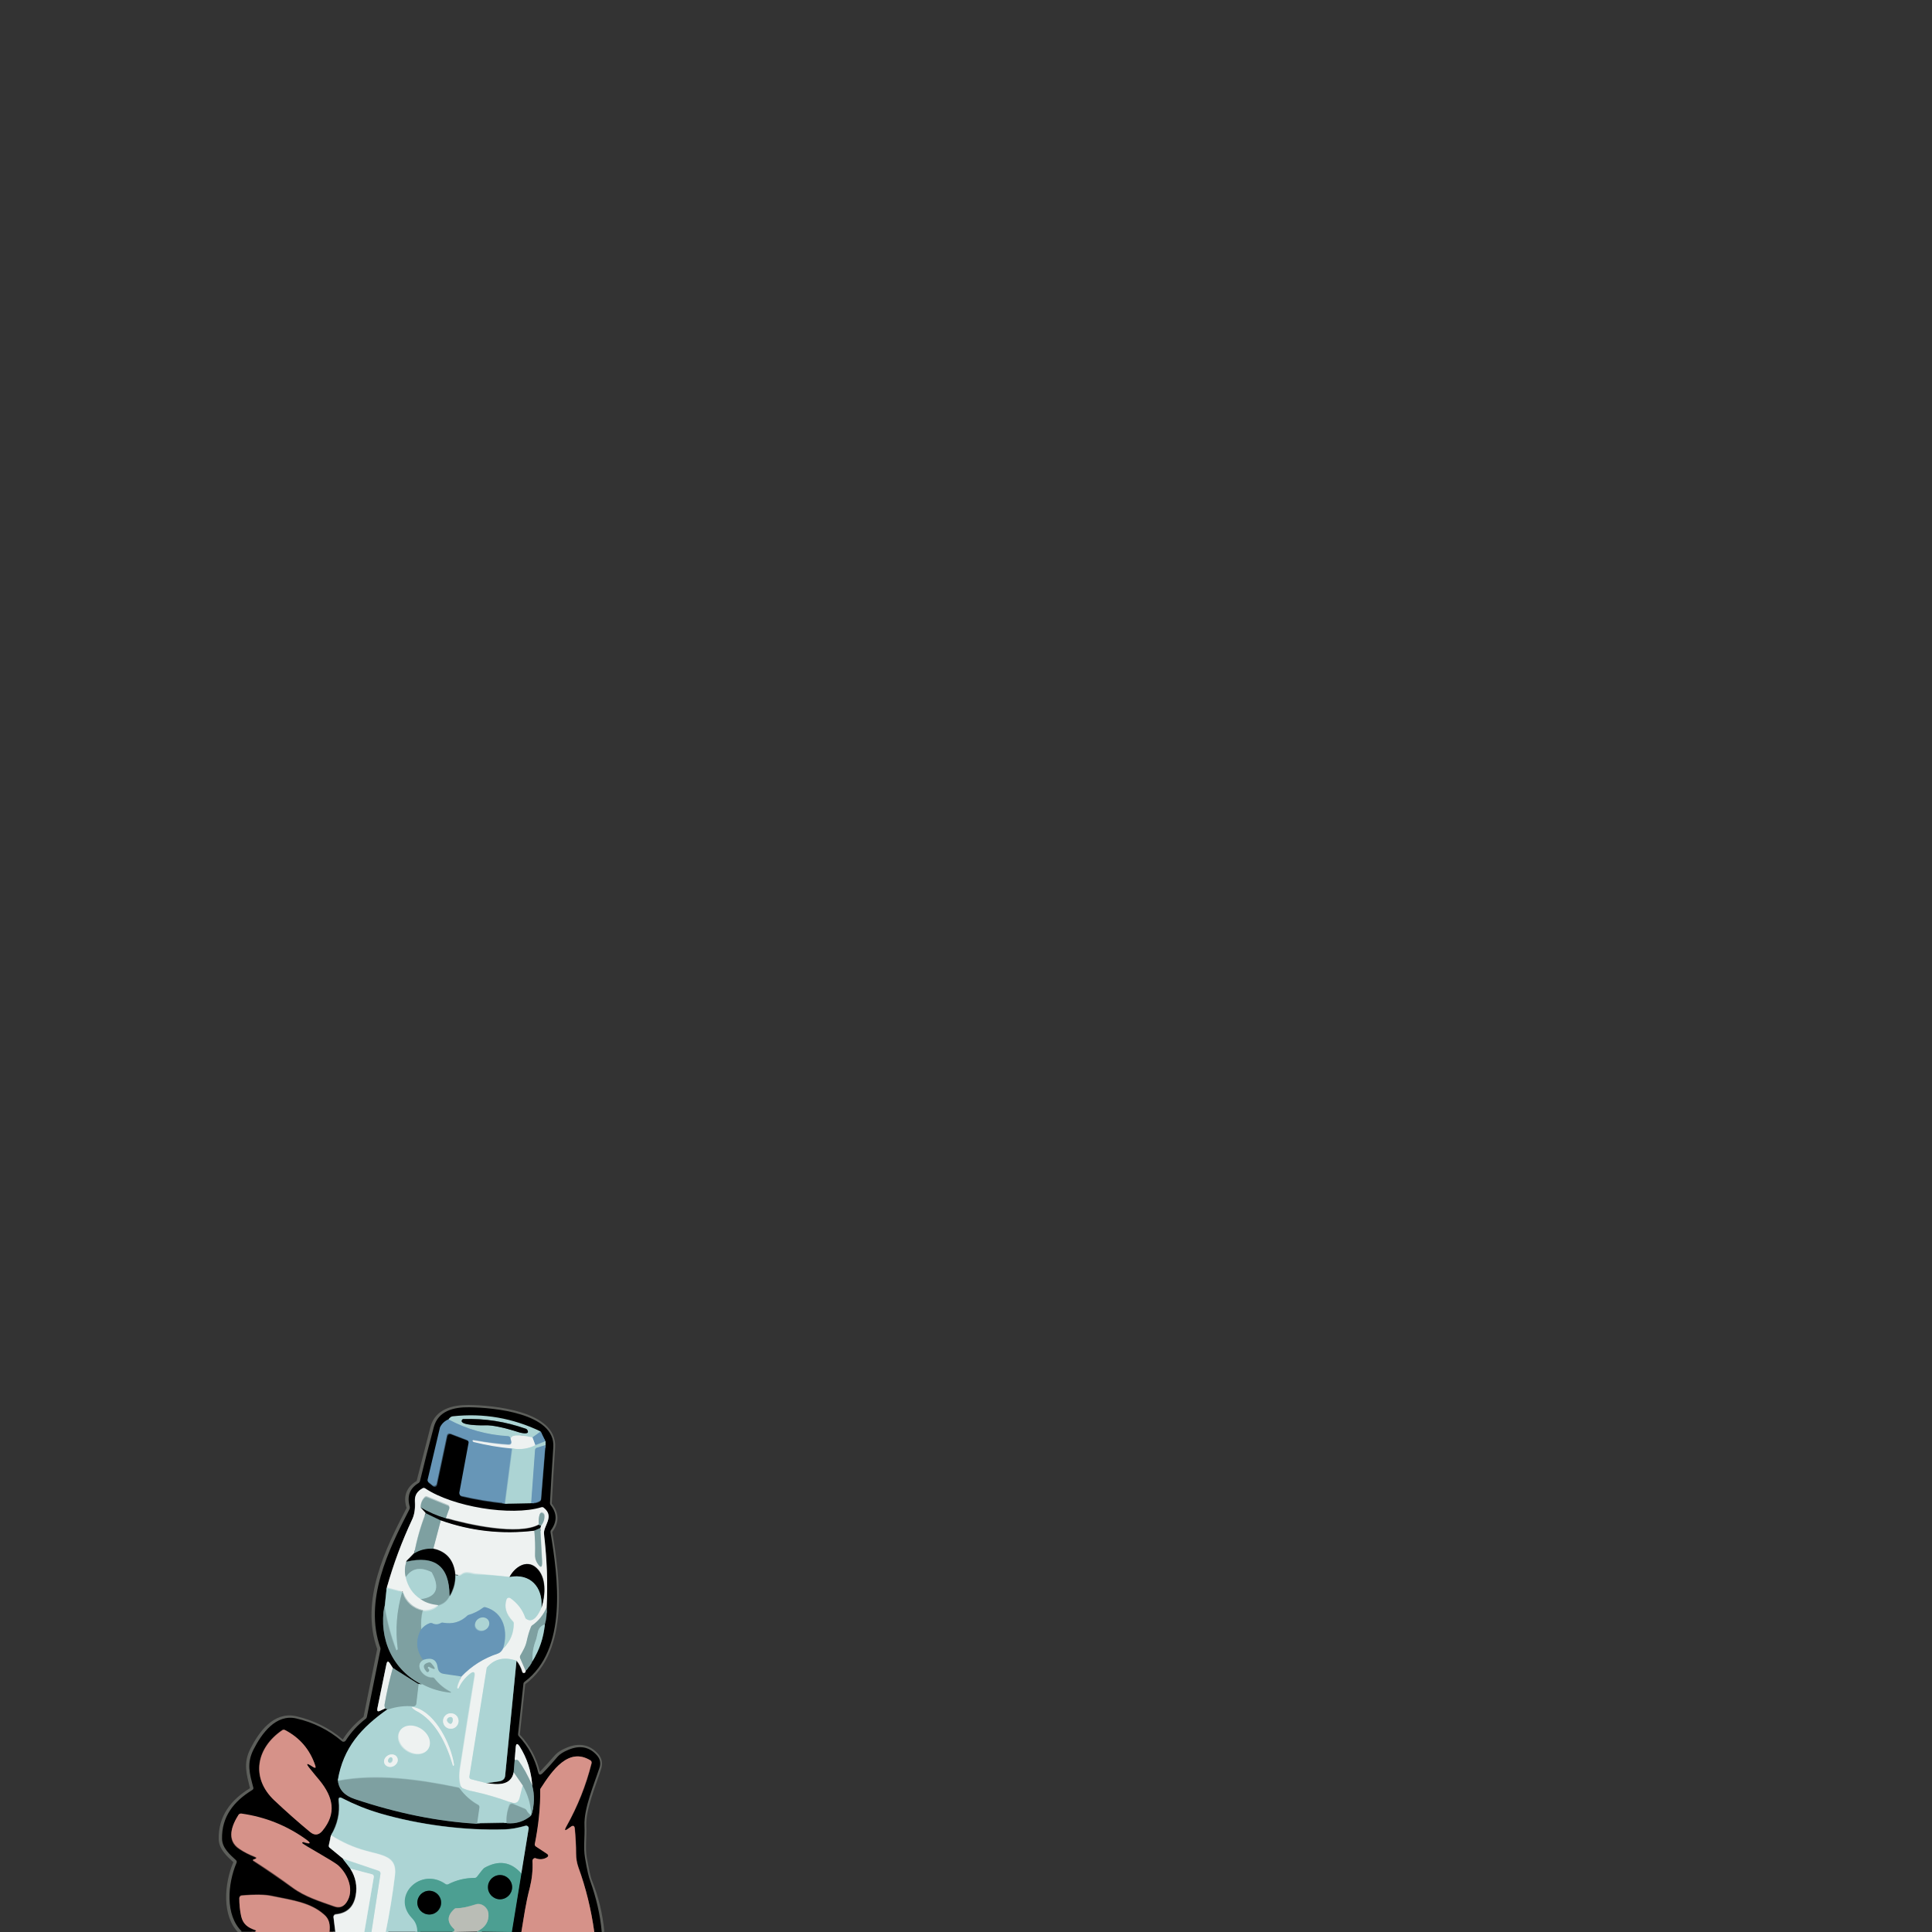 <?xml version="1.0" encoding="UTF-8" standalone="no"?>
<!DOCTYPE svg PUBLIC "-//W3C//DTD SVG 1.1//EN" "http://www.w3.org/Graphics/SVG/1.1/DTD/svg11.dtd">
<svg width="100%" height="100%" viewBox="0 0 750 750" version="1.1" xmlns="http://www.w3.org/2000/svg" xmlns:xlink="http://www.w3.org/1999/xlink" xml:space="preserve" xmlns:serif="http://www.serif.com/" style="fill-rule:evenodd;clip-rule:evenodd;">
    <rect x="0" y="0" width="750" height="750" fill="#333333" stroke="none"/>
    <g>
        <path d="M233.6,750C233,743.2 231.4,736.6 228.8,730.2C228.3,729 227.7,726.1 226.8,721.3C226.1,717.2 226.8,713.1 226.6,708.8C226.3,702.2 230.4,692.8 232.4,686.4C233,684.6 232.7,683 231.5,681.6C228.4,678 224.5,677.6 220.3,679.4C218.3,680.2 217,681.1 216.2,682C214.3,684.2 212.3,686.4 210.3,688.5C209.5,689.4 208.9,689.2 208.6,688C207.3,682.7 204.8,678.1 201.1,674.1C200.9,673.9 200.8,673.6 200.8,673.3L202.9,653.7C202.9,653.4 203.1,653.2 203.3,653C220.2,640.4 216.3,612.4 213.4,594.9C213.4,594.6 213.4,594.4 213.6,594.1C216.1,590.8 216,587.6 213.4,584.3C213.2,584.1 213.2,583.9 213.2,583.6C213.6,576.4 214,569.2 214.5,561.9C215.4,548.6 190.9,546.5 181.9,546.4C175.8,546.4 169.8,547.9 168.1,554.1C166.3,561.1 164.5,568.1 162.7,575.2C162.6,575.5 162.5,575.7 162.2,575.8C158.7,577.9 157.5,581 158.8,585.1C158.9,585.4 158.8,585.6 158.7,585.9C150.5,601.7 140.8,621.4 147.4,639.9C147.5,640.1 147.5,640.3 147.4,640.4L142.1,666.7C142,666.9 141.9,667.1 141.7,667.3C138.6,669.7 136,672.5 133.9,675.8C133.6,676.3 133,676.4 132.5,676.1C132.5,676.1 132.4,676.1 132.4,676C127.2,671.6 121.3,668.7 114.7,667.2C106.7,665.4 101.3,673 98.1,679.3C95.4,684.6 96.7,688.5 98,693.9C98.1,694.3 97.9,694.8 97.6,695C90.4,699.4 85.7,705.4 85.9,714C86,717.4 88.9,720 91.3,722.2C91.6,722.5 91.7,722.9 91.5,723.3C88.1,731.3 87,743.6 93.6,749.9" style="fill:none;fill-rule:nonzero;stroke:rgb(93,95,91);stroke-width:2px;"/>
        <path d="M230.7,750C229.5,741.4 227.5,733.1 224.6,724.9C224,723.2 223.7,721.4 223.7,719.6C223.7,716.4 223.5,713.1 223.2,709.9C223.1,708.7 222.5,708.5 221.6,709.2L220.9,709.7C219.3,710.9 219,710.6 220,708.9C224.3,701.2 227.6,693.1 229.7,684.5C229.8,684.1 229.6,683.6 229.3,683.4C220.7,678.1 214.4,687.4 210,694.2C209.9,694.4 209.8,694.6 209.8,694.7C209.8,701.8 209.1,708.8 207.7,715.8C207.6,716.2 207.8,716.6 208.1,716.8L212.2,719.5C213.2,720.1 213.1,720.7 212.1,721.2C210.8,721.8 209.5,721.9 208.1,721.4C207.6,721.2 207,721.4 206.8,722C206.7,722.1 206.7,722.3 206.7,722.4C206.9,726 206.5,729.5 205.7,732.7C204.1,739.1 203.4,744.1 202.4,750" style="fill:none;fill-rule:nonzero;stroke:rgb(107,73,69);stroke-width:2px;"/>
        <path d="M198.7,750L202.4,727.3" style="fill:none;fill-rule:nonzero;stroke:rgb(38,80,73);stroke-width:2px;"/>
        <path d="M202.4,727.3L205.3,709.9C205.4,709.4 205,708.8 204.5,708.7L204,708.7C201.1,709.6 198.5,710 196,710.1C180.3,710.6 162.7,708.3 147.6,703.9C142.5,702.4 137.6,700.5 132.9,698C131.8,697.4 131.3,697.8 131.5,699C132,703.7 131,708.1 128.6,712.3" style="fill:none;fill-rule:nonzero;stroke:rgb(86,106,106);stroke-width:2px;"/>
        <path d="M128.5,712.5L127.6,716.4C127.5,716.8 127.6,717.2 127.9,717.4L133,721.6" style="fill:none;fill-rule:nonzero;stroke:rgb(119,121,121);stroke-width:2px;"/>
        <path d="M133.1,721.5L136,725.3" style="fill:none;fill-rule:nonzero;stroke:rgb(86,106,106);stroke-width:2px;"/>
        <path d="M136,725.4C138.1,728.8 138.8,732.3 138.1,736C137.3,740.4 134.7,742.8 130.4,743.2C129.9,743.2 129.5,743.7 129.5,744.3L130.2,750" style="fill:none;fill-rule:nonzero;stroke:rgb(119,121,121);stroke-width:2px;"/>
        <path d="M127.9,750C128.1,747.4 127.9,745.1 125.8,743.3C120.6,738.7 114,737.8 105.6,736.1C102.9,735.5 99,735.5 93.8,735.9C93.3,735.9 92.9,736.4 92.9,736.9C92.9,739.2 93.1,741.5 93.6,743.8C94.3,747 96.2,748.4 99.1,749.3C99.4,749.4 99.5,749.6 99.2,749.8L98.9,750" style="fill:none;fill-rule:nonzero;stroke:rgb(107,73,69);stroke-width:2px;"/>
        <path d="M174.1,551C172.7,551.6 171.4,552.8 171,554.5C169.4,561.2 167.7,568 166.2,574.8C166.1,575.2 166.3,575.6 166.6,575.8L168.1,577C168.5,577.3 169.2,577.3 169.5,576.8C169.6,576.7 169.7,576.5 169.7,576.4L173.7,557.6C173.8,557.1 174.3,556.7 174.9,556.8L175,556.8L181.5,559.3C182,559.5 182.2,559.9 182.1,560.4L178.5,579.8C178.4,580.3 178.7,580.8 179.3,581C184.9,582.3 190.5,583.2 196.1,583.8" style="fill:none;fill-rule:nonzero;stroke:rgb(52,75,92);stroke-width:2px;"/>
        <path d="M196,583.7L206.2,583.5" style="fill:none;fill-rule:nonzero;stroke:rgb(86,106,106);stroke-width:2px;"/>
        <path d="M206.2,583.5C207.4,583.6 208.5,583.4 209.5,582.8C209.8,582.6 209.9,582.3 210,582L211.7,561.1" style="fill:none;fill-rule:nonzero;stroke:rgb(52,75,92);stroke-width:2px;"/>
        <path d="M211.7,561L211.7,559.5" style="fill:none;fill-rule:nonzero;stroke:rgb(86,106,106);stroke-width:2px;"/>
        <path d="M211.8,559.5L210,555.8" style="fill:none;fill-rule:nonzero;stroke:rgb(52,75,92);stroke-width:2px;"/>
        <path d="M209.9,555.7C199.1,550.5 187.7,548.5 175.7,549.7C175.2,549.7 174.7,550.2 174,551" style="fill:none;fill-rule:nonzero;stroke:rgb(86,106,106);stroke-width:2px;"/>
        <path d="M209.9,555.7L206.7,558" style="fill:none;fill-rule:nonzero;stroke:rgb(138,181,198);stroke-width:2px;"/>
        <path d="M206.7,558C204.7,557.6 198.2,556.3 198.2,558.5" style="fill:none;fill-rule:nonzero;stroke:rgb(205,227,227);stroke-width:2px;"/>
        <path d="M198.2,558.5L198,558.1C197.8,557.8 197.5,557.6 197.2,557.6C189,557.1 181.3,554.9 174.1,551.1" style="fill:none;fill-rule:nonzero;stroke:rgb(138,181,198);stroke-width:2px;"/>
        <path d="M207.8,561C205,562.4 202,562.8 198.7,562.3" style="fill:none;fill-rule:nonzero;stroke:rgb(205,227,227);stroke-width:2px;"/>
        <path d="M198.2,558.5C198.8,560.1 198.5,560.8 197.3,560.8C193.8,560.6 189.4,560.1 184,559.1C183.6,559 183.4,559.1 183.5,559.4C183.6,559.6 183.7,559.7 183.9,559.7C188.8,561 193.7,561.8 198.7,562.2" style="fill:none;fill-rule:nonzero;stroke:rgb(171,196,212);stroke-width:2px;"/>
        <path d="M198.8,562.3L196,583.7M211.8,559.5L207.9,561.1" style="fill:none;fill-rule:nonzero;stroke:rgb(138,181,198);stroke-width:2px;"/>
        <path d="M207.8,561L206.7,558" style="fill:none;fill-rule:nonzero;stroke:rgb(171,196,212);stroke-width:2px;"/>
        <path d="M211.7,561L208.4,562.1C208,562.2 207.7,562.6 207.7,563L206.2,583.5" style="fill:none;fill-rule:nonzero;stroke:rgb(138,181,198);stroke-width:2px;"/>
        <path d="M150.1,616.5L149.3,623.5" style="fill:none;fill-rule:nonzero;stroke:rgb(86,106,106);stroke-width:2px;"/>
        <path d="M149.3,623.5C147,636.1 152.5,648.4 164,654" style="fill:none;fill-rule:nonzero;stroke:rgb(63,80,81);stroke-width:2px;"/>
        <path d="M164,654C163.4,654 162.9,654 162.5,653.8" style="fill:none;fill-rule:nonzero;stroke:rgb(86,106,106);stroke-width:2px;"/>
        <path d="M162.5,653.8L152.5,647.5" style="fill:none;fill-rule:nonzero;stroke:rgb(63,80,81);stroke-width:2px;"/>
        <path d="M152.5,647.5L151.4,645.8C150.7,644.7 150.2,644.8 150,646.1L146.5,663.2C146.3,664.2 146.7,664.5 147.6,664.1L149.5,663.2" style="fill:none;fill-rule:nonzero;stroke:rgb(119,121,121);stroke-width:2px;"/>
        <path d="M149.5,663.2L150.7,663.5" style="fill:none;fill-rule:nonzero;stroke:rgb(63,80,81);stroke-width:2px;"/>
        <path d="M150.8,663.5C140.5,670.7 133.4,678.5 131.3,691.3" style="fill:none;fill-rule:nonzero;stroke:rgb(86,106,106);stroke-width:2px;"/>
        <path d="M131.3,691.3C131.7,694.6 133.9,697 137.8,698.3C154.2,703.8 170,707.1 185.3,707.9" style="fill:none;fill-rule:nonzero;stroke:rgb(63,80,81);stroke-width:2px;"/>
        <path d="M185.2,708L196.7,707.8" style="fill:none;fill-rule:nonzero;stroke:rgb(86,106,106);stroke-width:2px;"/>
        <path d="M196.8,707.7C200.4,708 203.6,707 206.3,704.7" style="fill:none;fill-rule:nonzero;stroke:rgb(63,80,81);stroke-width:2px;"/>
        <path d="M206.2,704.8L206.3,704.6" style="fill:none;fill-rule:nonzero;stroke:rgb(86,106,106);stroke-width:2px;"/>
        <path d="M206.3,704.5C207.5,700.6 207.6,696.8 206.6,693.1" style="fill:none;fill-rule:nonzero;stroke:rgb(63,80,81);stroke-width:2px;"/>
        <path d="M206.6,693.1C206.3,687.6 204.6,682.5 201.7,678C200.9,676.7 200.4,676.8 200.2,678.4L199.8,683.3" style="fill:none;fill-rule:nonzero;stroke:rgb(119,121,121);stroke-width:2px;"/>
        <path d="M199.8,683.2L199.4,687.9" style="fill:none;fill-rule:nonzero;stroke:rgb(63,80,81);stroke-width:2px;"/>
        <path d="M199.4,687.9C198.2,693.3 193,692.7 188.8,692.2" style="fill:none;fill-rule:nonzero;stroke:rgb(119,121,121);stroke-width:2px;"/>
        <path d="M188.8,692.2L193.6,691.5C195.2,691.3 196,690.5 196.1,689.3L200.5,644.7" style="fill:none;fill-rule:nonzero;stroke:rgb(86,106,106);stroke-width:2px;"/>
        <path d="M200.5,644.7C201.4,645.8 202.2,647.2 202.7,649C202.8,649.3 203.2,649.5 203.5,649.4C203.8,649.3 204,649 204,648.5" style="fill:none;fill-rule:nonzero;stroke:rgb(119,121,121);stroke-width:2px;"/>
        <path d="M204,648.5C205.2,647.4 206.1,646.2 206.7,644.8" style="fill:none;fill-rule:nonzero;stroke:rgb(63,80,81);stroke-width:2px;"/>
        <path d="M206.7,644.8C209.4,640.5 211,635.8 211.5,630.6" style="fill:none;fill-rule:nonzero;stroke:rgb(86,106,106);stroke-width:2px;"/>
        <path d="M211.5,630.6C212.1,628.6 212.4,626.4 212.2,624" style="fill:none;fill-rule:nonzero;stroke:rgb(63,80,81);stroke-width:2px;"/>
        <path d="M212.2,624C212.7,614.6 212.3,605.1 211.1,595.8C210.7,592.5 215.3,589 211,585.6C210.7,585.4 210.4,585.3 210.1,585.4C198.2,589 175.6,585.2 165,578.1C164.7,577.9 164.3,577.9 164,578C161.9,579 160.9,580.6 161,582.8C161.2,585.8 160.8,588.2 160,589.9C156,598.5 152.7,607.3 150.1,616.5" style="fill:none;fill-rule:nonzero;stroke:rgb(119,121,121);stroke-width:2px;"/>
        <path d="M212.2,624C210.9,626.9 209,629.3 206.5,631.1C206.3,631.2 206.2,631.4 206.2,631.6C205.5,633.3 205,635.1 204.6,636.9C204.1,639.3 203.1,640.8 202,642.8C201.8,643.1 201.8,643.4 202,643.7L204.1,648.5" style="fill:none;fill-rule:nonzero;stroke:rgb(182,201,201);stroke-width:2px;"/>
        <path d="M200.5,644.7C195.8,643.1 192,643.9 189.1,647.2C189,647.3 188.9,647.5 188.9,647.7L182.2,689.6C182.1,690.1 182.4,690.6 182.9,690.7L188.8,692.2" style="fill:none;fill-rule:nonzero;stroke:rgb(205,227,227);stroke-width:2px;"/>
        <path d="M199.4,687.9L203,693.1" style="fill:none;fill-rule:nonzero;stroke:rgb(182,201,201);stroke-width:2px;"/>
        <path d="M203,693.2L201.8,698C201.3,699.8 200.2,700.4 198.3,699.8C193.5,698 188.7,696.6 183.6,695.5C182.2,695.2 180.8,694.7 179.4,694.2C179.2,694.1 179,693.9 178.9,693.6C178.2,691.7 178.1,689.2 178.6,686.1C180.4,674.5 182.3,662.7 184.2,650.8C184.5,649.2 183.9,648.8 182.6,649.8C180.7,651.3 179.2,653.1 178.2,655.3C178.1,655.5 178,655.6 177.8,655.6C176.8,655.7 178.9,651.4 179.1,650.9" style="fill:none;fill-rule:nonzero;stroke:rgb(205,227,227);stroke-width:2px;"/>
        <path d="M179,650.8C183,646.6 187.8,643.6 193.3,641.8C194.1,641.5 194.7,640.9 195.3,639.7" style="fill:none;fill-rule:nonzero;stroke:rgb(171,196,212);stroke-width:2px;"/>
        <path d="M195.3,639.8C198,637.2 199.3,634 199.3,630.2C199.3,629.9 199.2,629.7 199,629.5C196.3,626.7 195.5,623.8 196.5,620.9C196.7,620.4 197.2,620.1 197.8,620.3C197.9,620.3 198,620.4 198,620.4C200.8,622.3 202.7,624.8 203.8,628C203.9,628.2 204,628.4 204.2,628.5C207,630.4 209.1,626.5 210.1,624" style="fill:none;fill-rule:nonzero;stroke:rgb(205,227,227);stroke-width:2px;"/>
        <path d="M210.2,624C211.7,619.2 212.2,612.2 208.1,608.6C204.3,605.2 199.7,608.6 197.8,612.2" style="fill:none;fill-rule:nonzero;stroke:rgb(119,121,121);stroke-width:2px;"/>
        <path d="M197.8,612.2C193.3,611.7 188.9,611.3 184.5,610.9C182.8,610.7 180.8,609.6 178.9,611.2C178.7,611.3 178.5,611.4 178.3,611.4C177.8,611.5 177.2,611.4 176.7,611.2" style="fill:none;fill-rule:nonzero;stroke:rgb(205,227,227);stroke-width:2px;"/>
        <path d="M176.8,611.2C176.2,605.6 173.3,602.3 168.2,601.2" style="fill:none;fill-rule:nonzero;stroke:rgb(119,121,121);stroke-width:2px;"/>
        <path d="M168.1,601.2L171,590.2" style="fill:none;fill-rule:nonzero;stroke:rgb(182,201,201);stroke-width:2px;"/>
        <path d="M171,590.2C182.8,594.4 195,595.7 207.4,594.2" style="fill:none;fill-rule:nonzero;stroke:rgb(119,121,121);stroke-width:2px;"/>
        <path d="M207.5,594.2C207.8,597.2 207.9,600.2 207.8,603.2C207.8,604.5 208,605.7 208.6,606.7C210,609 210.6,608.8 210.5,606.1L209.8,593.2" style="fill:none;fill-rule:nonzero;stroke:rgb(182,201,201);stroke-width:2px;"/>
        <path d="M209.7,593.2L210,592.2" style="fill:none;fill-rule:nonzero;stroke:rgb(119,121,121);stroke-width:2px;"/>
        <path d="M210,592.3C211,591.2 211.4,589.8 211.3,588.3C211.3,588 211.2,587.8 211,587.6C208.9,585.7 209.1,591.2 209.2,591.9" style="fill:none;fill-rule:nonzero;stroke:rgb(182,201,201);stroke-width:2px;"/>
        <path d="M209.2,592C201.2,596.4 181.6,592 173,589.5" style="fill:none;fill-rule:nonzero;stroke:rgb(119,121,121);stroke-width:2px;"/>
        <path d="M173,589.5L174.3,585.6C174.5,585.1 174.2,584.5 173.7,584.4L165.8,581.2C165.4,581 165,581.1 164.7,581.4C163.7,582.5 163.2,583.7 163.2,585.2" style="fill:none;fill-rule:nonzero;stroke:rgb(182,201,201);stroke-width:2px;"/>
        <path d="M163.3,585.2L165.3,587.4" style="fill:none;fill-rule:nonzero;stroke:rgb(119,121,121);stroke-width:2px;"/>
        <path d="M165.3,587.5C163.3,592.6 161.8,597.8 160.8,603.2" style="fill:none;fill-rule:nonzero;stroke:rgb(182,201,201);stroke-width:2px;"/>
        <path d="M160.8,603.2L157.8,606.3" style="fill:none;fill-rule:nonzero;stroke:rgb(119,121,121);stroke-width:2px;"/>
        <path d="M157.7,606.3C157.1,608.4 157,610.4 157.5,612.3" style="fill:none;fill-rule:nonzero;stroke:rgb(182,201,201);stroke-width:2px;"/>
        <path d="M157.5,612.3C158.3,615.9 160.2,618.7 163.3,620.8" style="fill:none;fill-rule:nonzero;stroke:rgb(205,227,227);stroke-width:2px;"/>
        <path d="M163.3,620.8C165.1,622.1 167.4,622.9 170.2,623.2" style="fill:none;fill-rule:nonzero;stroke:rgb(182,201,201);stroke-width:2px;"/>
        <path d="M170.1,623.1C168.5,624.7 166.4,625.4 164,625.3" style="fill:none;fill-rule:nonzero;stroke:rgb(205,227,227);stroke-width:2px;"/>
        <path d="M164,625.3C160.2,624.4 157.6,622 156.1,618.1" style="fill:none;fill-rule:nonzero;stroke:rgb(182,201,201);stroke-width:2px;"/>
        <path d="M156.1,618.1L150,616.5" style="fill:none;fill-rule:nonzero;stroke:rgb(205,227,227);stroke-width:2px;"/>
        <path d="M156.1,618.1C154,625.3 153.4,632.6 154.4,640C154.4,640.1 154.4,640.2 154.3,640.3L154.1,640.5C154,640.6 153.9,640.6 153.8,640.5L153.8,640.4C151.7,634.9 150.2,629.2 149.3,623.4" style="fill:none;fill-rule:nonzero;stroke:rgb(149,186,187);stroke-width:2px;"/>
        <path d="M179,650.8L172.2,650C170.8,649.8 170,649 169.8,647.5C169.5,644.5 167.7,643.5 164.4,644.5" style="fill:none;fill-rule:nonzero;stroke:rgb(138,181,198);stroke-width:2px;"/>
        <path d="M168.1,601.2C165.3,601.1 162.8,601.7 160.7,603.2" style="fill:none;fill-rule:nonzero;stroke:rgb(63,80,81);stroke-width:2px;"/>
        <path d="M163.5,632.5C161.3,636.7 161.6,640.7 164.5,644.5" style="fill:none;fill-rule:nonzero;stroke:rgb(115,155,172);stroke-width:2px;"/>
        <path d="M164.5,644.5C160.6,646.4 164.2,651.5 167.9,651.3C168.2,651.3 168.5,651.4 168.7,651.7C170.5,653.9 172.6,655.7 175,656.9C175.1,657 175.1,657.1 175.1,657.2C175.1,657.3 175,657.3 174.9,657.3C170.9,656.9 167.3,655.7 163.9,654" style="fill:none;fill-rule:nonzero;stroke:rgb(149,186,187);stroke-width:2px;"/>
        <path d="M173,589.5C169.6,588.5 166.3,587.1 163.3,585.3M209.2,592L210,592.3M209.7,593.2L207.5,594.2M171,590.2L165.2,587.4" style="fill:none;fill-rule:nonzero;stroke:rgb(63,80,81);stroke-width:2px;"/>
        <path d="M195.3,639.8C197.2,633.5 195.7,626 188.5,624C188.2,623.9 187.9,624 187.6,624.2C185.9,625.5 184,626.4 182,627C181.8,627 181.7,627.1 181.6,627.2C178.9,629.8 175.8,630.7 172,630C171.8,630 171.5,630 171.3,630.1C170.1,630.8 168.9,630.9 167.8,630.2C167.5,630.1 167.2,630 166.9,630.2C165.6,630.7 164.4,631.6 163.5,632.7" style="fill:none;fill-rule:nonzero;stroke:rgb(138,181,198);stroke-width:2px;"/>
        <path d="M163.5,632.5C163.3,630.1 163.4,627.6 164,625.3M203,693.2C205,696.7 206.1,700.5 206.3,704.5M206.2,704.8C205.4,704.3 204.8,703.6 204.4,702.8C204.3,702.6 204.1,702.4 203.9,702.3L199.1,700.3C198.6,700.1 198,700.3 197.8,700.8C196.9,703 196.6,705.3 196.7,707.7M185.2,708L186.1,701.8C186.2,701.4 186,701 185.6,700.8C182.8,699.2 180.4,697.1 178.5,694.5C178.4,694.3 178.1,694.2 177.9,694.1C162.5,690.9 146,688.6 131.2,691.5M150.8,663.5C154,662.4 157.2,662 160.6,662.3C161.1,662.3 161.6,662 161.7,661.4L162.6,653.7" style="fill:none;fill-rule:nonzero;stroke:rgb(149,186,187);stroke-width:2px;"/>
        <path d="M176.8,611.2C176.9,614.2 176.1,617 174.6,619.4" style="fill:none;fill-rule:nonzero;stroke:rgb(86,106,106);stroke-width:2px;"/>
        <path d="M174.5,619.5C174.4,608.1 168.8,603.7 157.7,606.3" style="fill:none;fill-rule:nonzero;stroke:rgb(63,80,81);stroke-width:2px;"/>
        <path d="M174.5,619.5C173.5,621.4 172.1,622.6 170.1,623.1M163.3,620.8C169.4,620 170.9,616.6 167.8,610.7C167.7,610.5 167.5,610.4 167.4,610.3C163.1,608.2 159.9,608.9 157.6,612.4M211.5,630.6C210,631.1 209.1,632.1 208.8,633.6C208.4,635.3 208.2,636.4 208,636.8C207,639.4 206.6,642 206.7,644.8" style="fill:none;fill-rule:nonzero;stroke:rgb(149,186,187);stroke-width:2px;"/>
        <path d="M210.2,624C210.8,616.1 205.8,610.7 197.8,612.2" style="fill:none;fill-rule:nonzero;stroke:rgb(86,106,106);stroke-width:2px;"/>
        <path d="M206.6,693.1C204.8,689 203,685.8 201.3,683.5C201,683.1 200.5,683 199.8,683.2M152.5,647.5C151.2,652.1 150.1,656.8 149.3,661.6C149.2,662.3 149.4,662.5 149.5,663.2" style="fill:none;fill-rule:nonzero;stroke:rgb(182,201,201);stroke-width:2px;"/>
        <path d="M121.2,685.7L121.5,685.9C122.3,686.4 122.6,686.2 122.3,685.3C120.3,679.1 116.3,674.5 110.5,671.5C110.2,671.3 109.8,671.4 109.5,671.6C99.5,678.4 97.1,690 106.4,698.8C111,703.2 115.7,707.3 120.3,711.1C122.1,712.6 123.7,712.4 125.1,710.6C130.7,703.8 129.2,697.6 124,691.1C122.8,689.6 121.5,688.1 120.3,686.6C118.6,684.5 118.9,684.2 121.2,685.7M117.7,715.2L118.3,715.4C120.6,716 120.8,715.6 118.8,714.3C111.3,708.9 102.8,705.5 93.5,704.2C93.1,704.1 92.7,704.3 92.5,704.7C90,708.7 87.6,714.5 92.9,717.9C94.8,719.1 96.7,720.1 98.7,720.9C99.7,721.3 99.6,721.6 98.7,721.9C98.1,722.1 98,722.2 98.2,722.4C103.4,725.8 108.5,729.3 113.5,732.9C118.4,736.5 124.1,738.2 129.7,740.2C131.6,740.9 133.2,740.4 134.4,738.7C137.6,734.2 135.3,728.1 131.4,724.5C129.4,722.6 117.1,716.1 117.2,715.6C117.3,715.2 117.5,715.1 117.7,715.2" style="fill:none;fill-rule:nonzero;stroke:rgb(107,73,69);stroke-width:2px;"/>
        <path d="M179.3,551.3C178.3,553.5 187.5,553.4 188.4,553.3C191,553.2 195.5,554.1 201.6,556C202.5,556.3 205.9,557 204.6,555C204.5,554.8 204.3,554.7 204.1,554.6C196.2,551.8 188.1,550.6 179.8,550.8C179.6,550.9 179.4,551.1 179.3,551.3" style="fill:none;fill-rule:nonzero;stroke:rgb(86,106,106);stroke-width:2px;"/>
        <path d="M189.6,629.5C189,628.3 187.4,627.8 186,628.5C184.6,629.2 183.9,630.7 184.5,631.9C185.1,633.1 186.7,633.6 188.1,632.9C189.5,632.2 190.1,630.7 189.6,629.5" style="fill:none;fill-rule:nonzero;stroke:rgb(138,181,198);stroke-width:2px;"/>
        <path d="M166.1,647.2C166.3,647 166.4,647 166.4,647C169.1,648.5 169.4,648.1 167.3,645.7C167.1,645.4 166.7,645.3 166.3,645.4C164.2,645.9 164,647.1 165.5,648.9C165.7,649.1 166,649.1 166.2,649L166.3,648.9C166.6,648.4 166.5,647.9 165.9,647.5C166,647.4 166.1,647.3 166.1,647.2" style="fill:none;fill-rule:nonzero;stroke:rgb(149,186,187);stroke-width:2px;"/>
        <path d="M161.6,663C158.1,661.8 161.2,663.8 161.3,663.9C169.2,667.8 173.4,677.2 175.8,685.2C175.9,685.5 176,685.6 176.2,685.2C176.3,685.1 176.3,685 176.2,684.7C175,677.2 169.3,665.6 161.6,663M178,668.1C178,666.5 176.7,665.1 175,665.1C173.3,665.1 172,666.4 172,668.1C172,669.7 173.3,671.1 175,671.1C176.7,671.1 178,669.7 178,668.1M166.1,679.1C167.6,676.8 166.4,673.3 163.3,671.4C160.3,669.4 156.6,669.7 155.1,672.1C153.6,674.4 154.8,677.9 157.9,679.8C160.9,681.7 164.6,681.4 166.1,679.1M154.2,682.3C153.6,681.1 152.1,680.7 150.7,681.4C149.4,682.1 148.7,683.5 149.3,684.7C149.9,685.9 151.4,686.3 152.8,685.6C154.2,684.9 154.8,683.4 154.2,682.3" style="fill:none;fill-rule:nonzero;stroke:rgb(205,227,227);stroke-width:2px;"/>
        <path d="M174,668.7C174.8,669.5 175.4,669.3 175.7,668.2C176.4,665.1 172.2,666.9 174,668.7M151.1,684.4C151.5,684.6 152,684.4 152.3,683.9C152.6,683.4 152.5,682.8 152.1,682.6C151.7,682.4 151.2,682.6 150.9,683.1C150.6,683.6 150.7,684.2 151.1,684.4" style="fill:none;fill-rule:nonzero;stroke:rgb(205,227,227);stroke-width:2px;"/>
        <path d="M202.4,727.3C198.4,722.7 193.6,722 188.2,725.1C187.7,725.4 186.8,726.5 185.3,728.6C185.1,728.9 184.8,729 184.5,729C180.8,729 177.3,729.8 174.1,731.5C173.8,731.7 173.4,731.6 173.1,731.4C163.5,724.6 151.8,736 160.1,744.6C161.5,746.1 162.2,747.8 162.2,749.9" style="fill:none;fill-rule:nonzero;stroke:rgb(124,186,179);stroke-width:2px;"/>
        <path d="M149.7,750C151.2,742.7 152.4,735.3 153.3,727.9C154.2,720.6 148.5,720.3 142,718.5C137.2,717.2 132.7,715.1 128.5,712.5" style="fill:none;fill-rule:nonzero;stroke:rgb(205,227,227);stroke-width:2px;"/>
        <path d="M144.2,750L147.7,727.3C147.8,726.8 147.5,726.4 147,726.2L133.1,721.5" style="fill:none;fill-rule:nonzero;stroke:rgb(205,227,227);stroke-width:2px;"/>
        <path d="M141.4,750L145,728.7C145.1,728.2 144.8,727.7 144.3,727.6L135.9,725.4" style="fill:none;fill-rule:nonzero;stroke:rgb(205,227,227);stroke-width:2px;"/>
        <path d="M185.2,749.8C188.4,748.2 189.9,745.9 189.6,742.7C189.4,740.4 186.9,738.5 184.7,739.2C181.5,740.3 178.9,740.8 177.2,740.7C176.9,740.7 176.7,740.8 176.5,740.9C173.5,743.5 173.4,746.1 176.2,748.7C176.5,748.9 176.5,749.3 176.2,749.6C176.1,749.7 176,749.7 175.9,749.8L175.6,749.9" style="fill:none;fill-rule:nonzero;stroke:rgb(131,174,164);stroke-width:2px;"/>
        <path d="M198.8,732.6C198.8,730 196.7,727.9 194.2,727.9C191.6,727.9 189.6,730 189.6,732.6C189.6,735.2 191.7,737.3 194.2,737.3C196.7,737.2 198.8,735.2 198.8,732.6M171.3,738.6C171.3,736 169.2,734 166.7,734C164.1,734 162.1,736.1 162.1,738.6C162.1,741.2 164.2,743.2 166.7,743.2C169.2,743.3 171.3,741.2 171.3,738.6" style="fill:none;fill-rule:nonzero;stroke:rgb(38,80,73);stroke-width:2px;"/>
    </g>
    <path d="M233.6,750L230.7,750C229.5,741.4 227.5,733.1 224.6,724.9C224,723.2 223.7,721.4 223.7,719.6C223.7,716.4 223.5,713.1 223.2,709.9C223.1,708.7 222.5,708.5 221.6,709.2L220.9,709.7C219.3,710.9 219,710.6 220,708.9C224.3,701.2 227.6,693.1 229.7,684.5C229.8,684.1 229.6,683.6 229.3,683.4C220.7,678.1 214.4,687.4 210,694.2C209.9,694.4 209.8,694.6 209.8,694.7C209.8,701.8 209.1,708.8 207.7,715.8C207.6,716.2 207.8,716.6 208.1,716.8L212.2,719.5C213.2,720.1 213.1,720.7 212.1,721.2C210.8,721.8 209.5,721.9 208.1,721.4C207.6,721.2 207,721.4 206.8,722C206.7,722.1 206.7,722.3 206.7,722.4C206.9,726 206.5,729.5 205.7,732.7C204.1,739.1 203.4,744.1 202.4,750L198.6,750L202.3,727.3L205.2,709.9C205.3,709.4 204.9,708.8 204.4,708.7L203.9,708.7C201,709.6 198.4,710 195.9,710.1C180.2,710.6 162.6,708.3 147.5,703.9C142.4,702.4 137.5,700.5 132.8,698C131.7,697.4 131.2,697.8 131.4,699C131.9,703.7 130.9,708.1 128.5,712.3L127.6,716.2C127.5,716.6 127.6,717 127.9,717.2L133,721.4L135.9,725.2C138,728.6 138.7,732.1 138,735.8C137.2,740.2 134.6,742.6 130.3,743C129.8,743 129.4,743.5 129.4,744.1L130.1,749.8L127.9,749.8C128.1,747.2 127.9,744.9 125.8,743.1C120.6,738.5 114,737.6 105.6,735.9C102.9,735.3 99,735.3 93.8,735.7C93.3,735.7 92.9,736.2 92.9,736.7C92.9,739 93.1,741.3 93.6,743.6C94.3,746.8 96.2,748.2 99.1,749.1C99.4,749.2 99.5,749.4 99.2,749.6L98.9,749.8L93.9,749.8C87.3,743.5 88.4,731.2 91.8,723.2C92,722.8 91.9,722.4 91.6,722.1C89.2,719.9 86.3,717.4 86.2,713.9C86,705.3 90.7,699.3 97.9,694.9C98.3,694.7 98.5,694.2 98.3,693.8C96.9,688.5 95.7,684.6 98.4,679.2C101.6,672.9 107.1,665.3 115,667.1C121.6,668.6 127.5,671.5 132.7,675.9C133.1,676.3 133.8,676.2 134.1,675.8L134.2,675.7C136.3,672.4 138.9,669.6 142,667.2C142.2,667.1 142.3,666.8 142.4,666.6L147.7,640.3L147.7,639.8C141.1,621.4 150.8,601.6 159,585.8C159.1,585.6 159.1,585.3 159.1,585C157.9,580.9 159,577.8 162.5,575.7C162.7,575.6 162.9,575.3 163,575.1C164.7,568 166.5,561 168.4,554C170.1,547.7 176.1,546.2 182.2,546.3C191.1,546.4 215.7,548.5 214.8,561.8C214.3,569 213.9,576.2 213.5,583.5C213.5,583.7 213.6,584 213.7,584.2C216.3,587.4 216.3,590.7 213.9,594C213.7,594.2 213.7,594.5 213.7,594.8C216.6,612.3 220.5,640.3 203.6,652.9C203.4,653.1 203.2,653.3 203.2,653.6L201.1,673.2C201.1,673.5 201.2,673.8 201.4,674C205.1,678 207.6,682.6 208.9,687.9C209.2,689.1 209.7,689.2 210.6,688.4C212.7,686.3 214.6,684.1 216.5,681.9C217.3,681 218.6,680.1 220.6,679.3C224.8,677.5 228.7,677.9 231.8,681.5C233,682.9 233.3,684.5 232.7,686.3C230.6,692.7 226.6,702.1 226.9,708.7C227.1,713 226.4,717.1 227.1,721.2C227.9,726 228.6,728.9 229.1,730.1C231.4,736.6 233,743.2 233.6,750ZM174.1,551C172.7,551.6 171.4,552.8 171,554.5C169.4,561.2 167.7,568 166.2,574.8C166.1,575.2 166.3,575.6 166.6,575.8L168.1,577C168.5,577.3 169.2,577.3 169.5,576.8C169.6,576.7 169.7,576.5 169.7,576.4L173.7,557.6C173.8,557.1 174.3,556.7 174.9,556.8L175,556.8L181.5,559.3C182,559.5 182.2,559.9 182.1,560.4L178.5,579.8C178.4,580.3 178.7,580.8 179.3,581C184.9,582.3 190.5,583.2 196.1,583.8L206.3,583.6C207.5,583.7 208.6,583.5 209.6,582.9C209.9,582.7 210,582.4 210.1,582.1L211.8,561.2L211.8,559.7L210,556C199.2,550.8 187.8,548.8 175.8,550C175.3,549.7 174.7,550.2 174.1,551ZM150.1,616.5L149.3,623.5C147,636.1 152.5,648.4 164,654C163.4,654 162.9,654 162.5,653.8L152.5,647.5L151.4,645.8C150.7,644.7 150.2,644.8 150,646.1L146.5,663.2C146.3,664.2 146.7,664.5 147.6,664.1L149.5,663.2L150.7,663.5C140.4,670.7 133.3,678.5 131.2,691.3C131.6,694.6 133.8,697 137.7,698.3C154.1,703.8 169.9,707.1 185.2,707.9L196.7,707.7C200.3,708 203.5,707 206.2,704.7L206.3,704.5C207.5,700.6 207.6,696.8 206.6,693.1C206.3,687.6 204.6,682.5 201.7,678C200.9,676.7 200.4,676.8 200.2,678.4L199.8,683.3L199.4,688C198.2,693.4 193,692.8 188.8,692.3L193.6,691.6C195.2,691.4 196,690.6 196.1,689.4L200.5,644.8C201.4,645.9 202.2,647.3 202.7,649.1C202.8,649.4 203.2,649.6 203.5,649.5C203.8,649.4 204,649.1 204,648.6C205.2,647.5 206.1,646.3 206.7,644.9C209.4,640.6 211,635.9 211.5,630.7C212.1,628.7 212.4,626.5 212.2,624.1C212.7,614.7 212.3,605.2 211.1,595.9C210.7,592.6 215.3,589.1 211,585.7C210.7,585.5 210.4,585.4 210.1,585.5C198.2,589.1 175.6,585.3 165,578.2C164.7,578 164.3,578 164,578.1C161.9,579.1 160.9,580.7 161,582.9C161.2,585.9 160.8,588.3 160,590C155.9,598.5 152.6,607.3 150.1,616.5ZM121.2,685.7L121.5,685.9C122.3,686.4 122.6,686.2 122.3,685.3C120.3,679.1 116.3,674.5 110.5,671.5C110.2,671.3 109.8,671.4 109.5,671.6C99.5,678.4 97.1,690 106.4,698.8C111,703.2 115.7,707.3 120.3,711.1C122.1,712.6 123.7,712.4 125.1,710.6C130.7,703.8 129.2,697.6 124,691.1C122.8,689.6 121.5,688.1 120.3,686.6C118.6,684.5 118.9,684.2 121.2,685.7ZM117.7,715.2L118.3,715.4C120.6,716 120.8,715.6 118.8,714.3C111.3,708.9 102.8,705.5 93.5,704.2C93.1,704.1 92.7,704.3 92.5,704.7C90,708.7 87.6,714.5 92.9,717.9C94.8,719.1 96.7,720.1 98.7,720.9C99.7,721.3 99.6,721.6 98.7,721.9C98.1,722.1 98,722.2 98.2,722.4C103.4,725.8 108.5,729.3 113.5,732.9C118.4,736.5 124.1,738.2 129.7,740.2C131.6,740.9 133.2,740.4 134.4,738.7C137.6,734.2 135.3,728.1 131.4,724.5C129.4,722.6 117.1,716.1 117.2,715.6C117.3,715.2 117.5,715.1 117.7,715.2Z" style="fill-rule:nonzero;"/>
    <path d="M209.9,555.7L206.7,558C204.7,557.6 198.2,556.3 198.2,558.5L198,558.1C197.8,557.8 197.5,557.6 197.2,557.6C189,557.1 181.3,554.9 174.1,551.1C174.8,550.2 175.3,549.8 175.8,549.8C187.7,548.5 199.1,550.5 209.9,555.7ZM179.3,551.3C178.3,553.5 187.5,553.4 188.4,553.3C191,553.2 195.5,554.1 201.6,556C202.5,556.3 205.9,557 204.6,555C204.5,554.8 204.3,554.7 204.1,554.6C196.2,551.8 188.1,550.6 179.8,550.8C179.6,550.9 179.4,551.1 179.3,551.3Z" style="fill:rgb(172,212,212);fill-rule:nonzero;"/>
    <path d="M174.1,551C181.3,554.9 189,557 197.2,557.5C197.5,557.5 197.9,557.7 198,558L198.2,558.4C198.8,560 198.5,560.7 197.3,560.7C193.8,560.5 189.4,560 184,559C183.6,558.9 183.4,559 183.5,559.3C183.6,559.5 183.7,559.6 183.9,559.6C188.8,560.9 193.7,561.7 198.7,562.1L195.9,583.5C190.2,582.9 184.6,582 179.1,580.7C178.6,580.6 178.3,580.1 178.3,579.5L181.9,560.1C182,559.6 181.7,559.2 181.3,559L174.8,556.5C174.3,556.3 173.7,556.6 173.5,557.1L173.5,557.2L169.5,576C169.4,576.5 168.9,576.9 168.3,576.8C168.2,576.8 168,576.7 167.9,576.6L166.4,575.4C166.1,575.2 165.9,574.8 166,574.4C167.6,567.6 169.2,560.9 170.8,554.1C171.4,552.8 172.6,551.6 174.1,551Z" style="fill:rgb(103,150,183);fill-rule:nonzero;"/>
    <path d="M188.4,553.3C187.5,553.3 178.3,553.5 179.3,551.3C179.4,551.1 179.6,550.9 179.9,550.9C188.2,550.6 196.3,551.9 204.2,554.7C204.4,554.8 204.6,554.9 204.7,555.1C205.9,557.1 202.6,556.3 201.7,556.1C195.5,554.1 191.1,553.2 188.4,553.3Z" style="fill-rule:nonzero;"/>
    <path d="M209.9,555.7L211.7,559.4L207.8,561L206.7,558L209.9,555.7Z" style="fill:rgb(103,150,183);fill-rule:nonzero;"/>
    <path d="M206.7,558L207.8,561C205,562.4 202,562.8 198.7,562.3C193.7,561.9 188.8,561 183.9,559.8C183.7,559.7 183.6,559.6 183.5,559.5C183.4,559.2 183.5,559.1 184,559.2C189.4,560.1 193.8,560.7 197.3,560.9C198.6,561 198.9,560.2 198.2,558.6C198.2,556.3 204.8,557.6 206.7,558Z" style="fill:rgb(238,242,241);fill-rule:nonzero;"/>
    <path d="M211.8,559.5L211.8,561L208.5,562.1C208.1,562.2 207.8,562.6 207.8,563L206.3,583.5L196.1,583.7L198.9,562.3C202.2,562.9 205.2,562.4 208,561L211.8,559.5Z" style="fill:rgb(172,212,212);fill-rule:nonzero;"/>
    <path d="M211.7,561L210,581.9C210,582.2 209.8,582.5 209.5,582.7C208.5,583.3 207.4,583.5 206.2,583.4L207.7,562.9C207.7,562.5 208,562.1 208.4,562L211.7,561Z" style="fill:rgb(103,150,183);fill-rule:nonzero;"/>
    <path d="M212.2,624C210.9,626.9 209,629.3 206.5,631.1C206.3,631.2 206.2,631.4 206.2,631.6C205.5,633.3 205,635.1 204.6,636.9C204.1,639.3 203.1,640.8 202,642.8C201.8,643.1 201.8,643.4 202,643.7L204.1,648.5C204.1,649 203.9,649.3 203.6,649.4C203.3,649.5 202.9,649.4 202.8,649C202.3,647.2 201.5,645.8 200.6,644.7C195.9,643.1 192.1,643.9 189.2,647.2C189.1,647.3 189,647.5 189,647.7L182.3,689.6C182.2,690.1 182.5,690.6 183,690.7L188.9,692.2C193.1,692.8 198.3,693.4 199.5,687.9L203.1,693.1L201.9,697.9C201.4,699.7 200.3,700.3 198.4,699.7C193.6,697.9 188.8,696.5 183.7,695.4C182.3,695.1 180.9,694.7 179.5,694.1C179.3,694 179.1,693.8 179,693.5C178.3,691.6 178.2,689.1 178.7,686C180.5,674.4 182.4,662.6 184.3,650.7C184.6,649.1 184,648.7 182.7,649.7C180.8,651.2 179.3,653 178.3,655.2C178.2,655.4 178.1,655.5 177.9,655.5C176.9,655.6 179,651.3 179.2,650.8C183.2,646.6 188,643.6 193.5,641.8C194.3,641.5 194.9,640.9 195.5,639.7C198.2,637.1 199.5,633.9 199.5,630.1C199.5,629.8 199.4,629.6 199.2,629.4C196.5,626.6 195.7,623.7 196.7,620.8C196.9,620.3 197.4,620 198,620.2C198.1,620.2 198.2,620.3 198.2,620.3C201,622.2 202.9,624.7 204,627.9C204.1,628.1 204.2,628.3 204.4,628.4C207.2,630.3 209.3,626.4 210.3,623.9C211.8,619.1 212.3,612.1 208.2,608.5C204.4,605.1 199.8,608.5 197.9,612.1C193.4,611.6 189,611.2 184.6,610.8C182.9,610.6 180.9,609.5 179,611.1C178.8,611.2 178.6,611.3 178.4,611.3C177.9,611.4 177.3,611.3 176.8,611.1C176.2,605.5 173.3,602.2 168.2,601.1L171.1,590.1C182.9,594.3 195.1,595.6 207.5,594.1C207.8,597.1 207.9,600.1 207.8,603.1C207.8,604.4 208,605.6 208.6,606.6C210,608.9 210.6,608.7 210.5,606L209.8,593.1L210.1,592.1C211.1,591 211.5,589.6 211.4,588.1C211.4,587.8 211.3,587.6 211.1,587.4C209,585.5 209.2,591 209.3,591.7C201.3,596.1 181.7,591.7 173.1,589.2L174.4,585.3C174.6,584.8 174.3,584.2 173.8,584.1L165.9,580.9C165.5,580.7 165.1,580.8 164.8,581.1C163.8,582.2 163.3,583.4 163.3,584.9L165.3,587.1C163.3,592.2 161.8,597.4 160.8,602.8L157.8,605.9C157.2,608 157.1,610 157.6,611.9C158.4,615.5 160.3,618.3 163.4,620.4C165.2,621.7 167.5,622.5 170.3,622.8C168.7,624.4 166.6,625.1 164.2,625C160.4,624.1 157.8,621.7 156.3,617.8L150.2,616.2C152.8,607.1 156.1,598.2 160.1,589.6C160.9,587.8 161.3,585.5 161.1,582.5C161,580.4 162,578.8 164.1,577.7C164.4,577.5 164.8,577.6 165.1,577.8C175.7,584.9 198.3,588.7 210.2,585.1C210.5,585 210.9,585.1 211.1,585.3C215.5,588.8 210.8,592.2 211.2,595.5C212.3,605.1 212.7,614.6 212.2,624Z" style="fill:rgb(238,242,241);fill-rule:nonzero;"/>
    <path d="M173,589.5C169.6,588.5 166.3,587.1 163.3,585.3C163.3,583.8 163.8,582.5 164.8,581.5C165.1,581.2 165.5,581.1 165.9,581.3L173.8,584.5C174.3,584.7 174.6,585.2 174.4,585.7L173,589.5Z" style="fill:rgb(126,160,161);fill-rule:nonzero;"/>
    <path d="M163.3,585.2C166.4,587 169.6,588.4 173,589.4C181.6,591.9 201.2,596.3 209.2,591.9L210,592.2L209.7,593.2L207.5,594.2C195,595.7 182.9,594.4 171.1,590.2L165.3,587.4L163.3,585.2Z" style="fill-rule:nonzero;"/>
    <path d="M210,592.3L209.2,592C209,591.3 208.9,585.8 211,587.7C211.2,587.9 211.3,588.1 211.3,588.4C211.4,589.8 211,591.1 210,592.3ZM165.3,587.5L171.1,590.3L168.2,601.3C165.4,601.2 162.9,601.8 160.8,603.3C161.8,597.8 163.3,592.6 165.3,587.5Z" style="fill:rgb(126,160,161);fill-rule:nonzero;"/>
    <path d="M209.7,593.2L210.4,606.1C210.5,608.7 209.9,608.9 208.5,606.7C207.9,605.7 207.6,604.6 207.7,603.2C207.8,600.2 207.7,597.2 207.4,594.2L209.7,593.2Z" style="fill:rgb(126,160,161);fill-rule:nonzero;"/>
    <path d="M168.1,601.2C173.3,602.3 176.2,605.7 176.7,611.2C176.8,614.2 176,617 174.5,619.4C174.4,608 168.8,603.6 157.7,606.2L160.7,603.1C162.9,601.7 165.3,601.1 168.1,601.2Z" style="fill-rule:nonzero;"/>
    <path d="M174.5,619.5C173.5,621.4 172.1,622.6 170.1,623.1C167.3,622.8 165,622.1 163.2,620.7C169.3,619.9 170.8,616.5 167.7,610.6C167.6,610.4 167.4,610.3 167.3,610.2C163,608.1 159.8,608.8 157.5,612.3C157,610.4 157.1,608.4 157.7,606.3C168.9,603.7 174.5,608.1 174.5,619.5Z" style="fill:rgb(126,160,161);fill-rule:nonzero;"/>
    <path d="M210.2,624C210.8,616.1 205.8,610.7 197.8,612.2C199.7,608.5 204.3,605.2 208.1,608.6C212.2,612.2 211.7,619.2 210.2,624Z" style="fill-rule:nonzero;"/>
    <path d="M163.3,620.8C160.2,618.8 158.3,615.9 157.5,612.3C159.7,608.9 163,608.2 167.3,610.2C167.5,610.3 167.7,610.4 167.7,610.6C170.9,616.6 169.4,620 163.3,620.8Z" style="fill:rgb(172,212,212);fill-rule:nonzero;"/>
    <path d="M197.8,612.2C205.8,610.6 210.8,616.1 210.2,624C209.2,626.4 207.1,630.4 204.3,628.5C204.1,628.4 204,628.2 203.9,628C202.8,624.8 200.8,622.3 198.1,620.4C197.6,620.1 197,620.2 196.7,620.7C196.6,620.8 196.6,620.9 196.6,620.9C195.6,623.9 196.4,626.7 199.1,629.5C199.3,629.7 199.4,629.9 199.4,630.2C199.4,634 198.1,637.2 195.4,639.8C197.3,633.5 195.8,626 188.6,624C188.3,623.9 188,624 187.7,624.2C186,625.5 184.1,626.4 182.1,627C181.9,627 181.8,627.1 181.7,627.2C179,629.8 175.8,630.7 172.1,630C171.9,630 171.6,630 171.4,630.1C170.2,630.8 169,630.9 167.9,630.2C167.6,630.1 167.3,630 167,630.2C165.7,630.7 164.5,631.6 163.6,632.7C163.4,630.3 163.5,627.8 164.1,625.5C166.6,625.6 168.6,624.9 170.2,623.3C172.2,622.8 173.6,621.6 174.6,619.7C176.2,617.2 176.9,614.5 176.8,611.5C177.3,611.7 177.8,611.7 178.4,611.7C178.6,611.7 178.8,611.6 179,611.5C180.8,609.9 182.8,611.1 184.6,611.2C188.9,611.3 193.3,611.7 197.8,612.2Z" style="fill:rgb(172,212,212);fill-rule:nonzero;"/>
    <path d="M150.1,616.5L156.2,618.1C154.1,625.3 153.5,632.6 154.5,640C154.5,640.1 154.5,640.2 154.4,640.3L154.2,640.5C154.1,640.6 154,640.6 153.9,640.5L153.9,640.4C151.8,634.9 150.3,629.2 149.4,623.4L150.1,616.5Z" style="fill:rgb(172,212,212);fill-rule:nonzero;"/>
    <path d="M156.1,618.1C157.5,622 160.2,624.4 164,625.3C163.4,627.7 163.3,630.1 163.5,632.5C161.3,636.7 161.6,640.7 164.5,644.5C160.6,646.4 164.2,651.5 167.9,651.3C168.2,651.3 168.5,651.4 168.7,651.7C170.5,653.9 172.6,655.7 175,656.9C175.1,657 175.1,657.1 175.1,657.2C175.1,657.3 175,657.3 174.9,657.3C170.9,656.9 167.3,655.7 163.9,654C152.4,648.4 146.9,636.1 149.2,623.5C150.1,629.3 151.6,635 153.7,640.5C153.7,640.6 153.9,640.7 154,640.6L154.1,640.6L154.3,640.4C154.4,640.3 154.4,640.2 154.4,640.1C153.4,632.6 154,625.3 156.1,618.1ZM212.2,624C212.3,626.4 212.1,628.6 211.5,630.6C210,631.1 209.1,632.1 208.8,633.6C208.4,635.3 208.2,636.4 208,636.8C207,639.4 206.6,642 206.7,644.8C206.1,646.2 205.2,647.4 204,648.5L201.9,643.7C201.8,643.4 201.8,643.1 201.9,642.8C203,640.8 204,639.3 204.5,636.9C204.9,635.1 205.4,633.3 206.1,631.6C206.2,631.4 206.3,631.3 206.4,631.1C209.1,629.3 211,626.9 212.2,624Z" style="fill:rgb(126,160,161);fill-rule:nonzero;"/>
    <path d="M195.3,639.8C194.8,640.9 194.1,641.6 193.3,641.9C187.8,643.7 183,646.7 179,650.9L172.2,650.1C170.8,649.9 170,649.1 169.8,647.6C169.5,644.6 167.7,643.6 164.4,644.6C161.5,640.8 161.2,636.8 163.4,632.6C164.3,631.5 165.4,630.6 166.8,630.1C167.1,630 167.4,630 167.7,630.1C168.9,630.7 170,630.7 171.2,630C171.4,629.9 171.7,629.8 171.9,629.9C175.6,630.6 178.8,629.7 181.5,627.1C181.6,627 181.8,626.9 181.9,626.9C183.9,626.3 185.8,625.4 187.5,624.1C187.8,623.9 188.1,623.8 188.4,623.9C195.7,626 197.2,633.4 195.3,639.8ZM189.6,629.5C189,628.3 187.4,627.8 186,628.5C184.6,629.2 183.9,630.7 184.5,631.9C185.1,633.1 186.7,633.6 188.1,632.9C189.5,632.2 190.1,630.7 189.6,629.5Z" style="fill:rgb(103,150,183);fill-rule:nonzero;"/>
    <g transform="matrix(0.906,-0.423,0.423,0.906,-249.012,138.118)">
        <ellipse cx="187" cy="630.7" rx="2.8" ry="2.5" style="fill:rgb(172,212,212);"/>
    </g>
    <path d="M211.5,630.6C211,635.8 209.4,640.5 206.7,644.8C206.6,642 207,639.4 208,636.8C208.2,636.4 208.4,635.3 208.8,633.6C209.1,632.1 210,631.1 211.5,630.6ZM200.5,644.7L196.1,689.3C196,690.6 195.1,691.3 193.6,691.5L188.8,692.2L182.9,690.7C182.4,690.6 182.1,690.1 182.2,689.6L188.9,647.7C188.9,647.5 189,647.3 189.1,647.2C192,643.9 195.8,643.1 200.5,644.7Z" style="fill:rgb(172,212,212);fill-rule:nonzero;"/>
    <path d="M179,650.8C178.8,651.3 176.7,655.6 177.7,655.5C177.9,655.5 178.1,655.4 178.1,655.2C179.1,653 180.6,651.2 182.5,649.7C183.8,648.7 184.4,649 184.1,650.7C182.1,662.6 180.3,674.3 178.5,686C178,689.1 178.1,691.6 178.8,693.5C178.9,693.8 179.1,694 179.3,694.1C180.7,694.7 182.1,695.2 183.5,695.4C188.6,696.5 193.3,697.9 198.2,699.7C200.1,700.4 201.2,699.8 201.7,697.9L202.9,693.1C204.9,696.6 206,700.4 206.2,704.4L206.1,704.6C205.3,704.1 204.7,703.4 204.3,702.6C204.2,702.4 204,702.2 203.8,702.1L199,700.1C198.5,699.9 197.9,700.1 197.7,700.6C196.8,702.8 196.5,705.1 196.6,707.5L185.1,707.7L186,701.5C186.1,701.1 185.9,700.7 185.5,700.5C182.7,698.9 180.3,696.8 178.4,694.2C178.3,694 178,693.9 177.8,693.8C162.4,690.6 145.9,688.3 131.1,691.2C133.2,678.4 140.3,670.6 150.6,663.4C153.8,662.3 157,661.9 160.4,662.2C160.9,662.2 161.4,661.9 161.5,661.3L162.4,653.6C162.8,653.8 163.3,653.8 163.9,653.8C167.2,655.6 170.9,656.7 174.9,657.1C175,657.1 175,657.1 175.1,657C175.1,656.9 175.1,656.8 175,656.7C172.5,655.4 170.4,653.7 168.7,651.5C168.5,651.2 168.2,651.1 167.9,651.1C164.2,651.3 160.6,646.2 164.5,644.3C167.7,643.3 169.5,644.3 169.9,647.3C170.1,648.8 170.9,649.6 172.3,649.8L179,650.8ZM166.1,647.2C166.3,647 166.4,647 166.4,647C169.1,648.5 169.4,648.1 167.3,645.7C167.1,645.4 166.7,645.3 166.3,645.4C164.2,645.9 164,647.1 165.5,648.9C165.7,649.1 166,649.1 166.2,649L166.3,648.9C166.6,648.4 166.5,647.9 165.9,647.5C166,647.4 166.1,647.3 166.1,647.2ZM161.6,663C158.1,661.8 161.2,663.8 161.3,663.9C169.2,667.8 173.4,677.2 175.8,685.2C175.9,685.5 176,685.6 176.2,685.2C176.3,685.1 176.3,685 176.2,684.7C175,677.2 169.3,665.6 161.6,663ZM178,668.1C178,666.5 176.7,665.1 175,665.1C173.3,665.1 172,666.4 172,668.1C172,669.7 173.3,671.1 175,671.1C176.7,671.1 178,669.7 178,668.1ZM166.1,679.1C167.6,676.8 166.4,673.3 163.3,671.4C160.3,669.4 156.6,669.7 155.1,672.1C153.6,674.4 154.8,677.9 157.9,679.8C160.9,681.7 164.6,681.4 166.1,679.1ZM154.2,682.3C153.6,681.1 152.1,680.7 150.7,681.4C149.4,682.1 148.7,683.5 149.3,684.7C149.9,685.9 151.4,686.3 152.8,685.6C154.2,684.9 154.8,683.4 154.2,682.3Z" style="fill:rgb(172,212,212);fill-rule:nonzero;"/>
    <path d="M152.5,647.5C151.2,652.1 150.1,656.8 149.3,661.6C149.2,662.3 149.4,662.5 149.5,663.2L147.6,664.1C146.6,664.6 146.3,664.3 146.5,663.2L150,646.1C150.3,644.8 150.7,644.7 151.4,645.8L152.5,647.5Z" style="fill:rgb(238,242,241);fill-rule:nonzero;"/>
    <path d="M166,647.5C166.6,648 166.8,648.4 166.4,648.9C166.2,649.1 165.9,649.2 165.7,649L165.6,648.9C164,647.1 164.3,645.9 166.4,645.4C166.8,645.3 167.2,645.4 167.4,645.7C169.5,648.1 169.2,648.5 166.5,647C166.4,647 166.3,647 166.2,647.1L166.1,647.2C166.1,647.3 166,647.4 166,647.5ZM152.5,647.5L162.5,653.8L161.6,661.5C161.5,662 161.1,662.4 160.5,662.4C157.2,662.1 153.9,662.5 150.7,663.6L149.5,663.3C149.4,662.6 149.2,662.4 149.3,661.7C150.2,656.8 151.2,652.1 152.5,647.5Z" style="fill:rgb(126,160,161);fill-rule:nonzero;"/>
    <path d="M161.6,663C169.3,665.5 175,677.2 176.2,684.8L176.2,685.3C176,685.6 175.9,685.6 175.8,685.3C173.5,677.3 169.2,667.9 161.3,664C161.2,663.9 158.1,661.9 161.6,663ZM178,668.1C178,669.7 176.7,671.1 175,671.1C173.3,671.1 172,669.8 172,668.1C172,666.5 173.3,665.1 175,665.1C176.7,665.1 178,666.4 178,668.1ZM174,668.7C174.8,669.5 175.4,669.3 175.7,668.2C176.4,665.1 172.2,666.9 174,668.7Z" style="fill:rgb(238,242,241);fill-rule:nonzero;"/>
    <path d="M174,668.7C172.1,666.9 176.4,665.2 175.7,668.2C175.4,669.3 174.9,669.5 174,668.7Z" style="fill:rgb(172,212,212);fill-rule:nonzero;"/>
    <g transform="matrix(0.543,-0.84,0.84,0.543,-493.822,443.442)">
        <ellipse cx="160.6" cy="675.5" rx="5" ry="6.5" style="fill:rgb(238,242,241);"/>
    </g>
    <path d="M120.4,686.7C121.6,688.2 122.8,689.7 124.1,691.2C129.3,697.6 130.8,703.9 125.2,710.7C123.7,712.5 122.1,712.6 120.4,711.2C115.8,707.4 111.2,703.3 106.5,698.9C97.2,690.1 99.6,678.5 109.6,671.7C109.9,671.5 110.3,671.5 110.6,671.6C116.4,674.6 120.3,679.2 122.4,685.4C122.7,686.3 122.5,686.5 121.6,686L121.3,685.8C118.9,684.2 118.6,684.5 120.4,686.7Z" style="fill:rgb(214,146,137);fill-rule:nonzero;"/>
    <path d="M206.6,693.1C204.8,689 203,685.8 201.3,683.5C201,683.1 200.5,683 199.8,683.2L200.2,678.3C200.3,676.8 200.8,676.6 201.7,677.9C204.6,682.5 206.2,687.5 206.6,693.1ZM154.2,682.3C154.8,683.5 154.1,684.9 152.8,685.6C151.5,686.3 149.9,685.8 149.3,684.7C148.7,683.5 149.4,682.1 150.7,681.4C152,680.7 153.7,681.1 154.2,682.3ZM151.1,684.4C151.5,684.6 152,684.4 152.3,683.9C152.6,683.4 152.5,682.8 152.1,682.6C151.7,682.4 151.2,682.6 150.9,683.1C150.6,683.6 150.7,684.2 151.1,684.4Z" style="fill:rgb(238,242,241);fill-rule:nonzero;"/>
    <path d="M230.7,750L202.4,750C203.4,744.1 204,739.1 205.7,732.7C206.5,729.4 206.9,726 206.7,722.4C206.7,721.8 207.1,721.4 207.6,721.3C207.7,721.3 207.9,721.3 208,721.4C209.3,721.9 210.7,721.9 212,721.2C213,720.7 213.1,720.1 212.1,719.5L208,716.8C207.7,716.6 207.5,716.2 207.6,715.8C209,708.8 209.8,701.8 209.7,694.7C209.7,694.5 209.8,694.3 209.9,694.2C214.3,687.4 220.7,678.1 229.2,683.4C229.6,683.6 229.7,684.1 229.6,684.5C227.4,693.1 224.2,701.2 219.9,708.9C218.9,710.7 219.2,710.9 220.8,709.7L221.5,709.2C222.4,708.5 223,708.7 223.1,709.9C223.4,713.1 223.6,716.4 223.6,719.6C223.6,721.4 223.9,723.2 224.5,724.9C227.5,733 229.5,741.4 230.7,750Z" style="fill:rgb(214,146,137);fill-rule:nonzero;"/>
    <g transform="matrix(0.489,-0.872,0.872,0.489,-518.64,481.171)">
        <ellipse cx="151.6" cy="683.5" rx="1.1" ry="0.8" style="fill:rgb(172,212,212);"/>
    </g>
    <path d="M206.6,693.1C207.6,696.9 207.5,700.7 206.3,704.5C206.1,700.5 205,696.7 203,693.2L199.4,688L199.8,683.3C200.5,683.1 201,683.2 201.3,683.6C203,685.8 204.8,689 206.6,693.1ZM185.2,708C169.9,707.1 154.1,703.9 137.7,698.4C133.8,697.1 131.6,694.8 131.2,691.4C146,688.6 162.5,690.8 177.9,694C178.1,694 178.4,694.2 178.5,694.4C180.4,697 182.8,699.2 185.6,700.7C186,700.9 186.2,701.3 186.1,701.7L185.2,708Z" style="fill:rgb(126,160,161);fill-rule:nonzero;"/>
    <path d="M202.4,727.3C198.4,722.7 193.6,722 188.2,725.1C187.7,725.4 186.8,726.5 185.3,728.6C185.1,728.9 184.8,729 184.5,729C180.8,729 177.3,729.8 174.1,731.5C173.8,731.7 173.4,731.6 173.1,731.4C163.5,724.6 151.8,736 160.1,744.6C161.5,746.1 162.2,747.8 162.2,749.9L149.8,749.9C151.3,742.6 152.5,735.2 153.4,727.8C154.3,720.5 148.6,720.2 142.1,718.4C137.3,717.1 132.8,715 128.6,712.4C131.1,708.2 132.1,703.8 131.5,699.1C131.4,697.9 131.8,697.5 132.9,698.1C137.6,700.5 142.5,702.5 147.6,704C162.7,708.4 180.3,710.7 196,710.2C198.5,710.1 201.1,709.6 204,708.8C204.5,708.6 205.1,708.9 205.2,709.5C205.2,709.6 205.3,709.8 205.2,710L202.4,727.3Z" style="fill:rgb(172,212,212);fill-rule:nonzero;"/>
    <path d="M206.2,704.8C203.5,707.1 200.4,708.1 196.7,707.8C196.5,705.5 196.9,703.2 197.8,700.9C198,700.4 198.6,700.1 199.1,700.3L203.9,702.3C204.1,702.4 204.3,702.6 204.4,702.8C204.8,703.6 205.4,704.2 206.2,704.8Z" style="fill:rgb(126,160,161);fill-rule:nonzero;"/>
    <path d="M117.3,715.4C117.2,715.9 129.5,722.4 131.5,724.3C135.3,727.9 137.6,734 134.5,738.5C133.3,740.2 131.8,740.7 129.8,740C124.2,738 118.5,736.3 113.6,732.7C108.6,729 103.5,725.5 98.3,722.2C98,722 98.2,721.9 98.8,721.7C99.8,721.4 99.8,721.1 98.8,720.7C96.8,719.9 94.8,719 93,717.7C87.7,714.2 90.1,708.4 92.6,704.5C92.8,704.2 93.2,704 93.6,704C103,705.3 111.4,708.7 118.9,714.1C120.8,715.5 120.6,715.9 118.4,715.2L117.8,715C117.5,715.1 117.3,715.2 117.3,715.4Z" style="fill:rgb(214,146,137);fill-rule:nonzero;"/>
    <path d="M128.5,712.5C132.7,715.2 137.2,717.2 142,718.5C148.4,720.3 154.1,720.6 153.3,727.9C152.4,735.3 151.2,742.7 149.7,750L144.2,750L147.7,727.3C147.8,726.8 147.5,726.4 147,726.2L133.1,721.5L128,717.3C127.7,717.1 127.6,716.7 127.7,716.3L128.5,712.5Z" style="fill:rgb(238,242,241);fill-rule:nonzero;"/>
    <path d="M144.2,750L141.5,750L145.1,728.7C145.2,728.2 144.9,727.7 144.4,727.6L136,725.4L133.1,721.6L147,726.3C147.5,726.5 147.7,726.9 147.7,727.4L144.2,750Z" style="fill:rgb(172,212,212);fill-rule:nonzero;"/>
    <path d="M202.4,727.3L198.7,750L185.2,749.8C188.4,748.2 189.9,745.9 189.6,742.7C189.4,740.4 186.9,738.5 184.7,739.2C181.5,740.3 178.9,740.8 177.2,740.7C176.9,740.7 176.7,740.8 176.5,740.9C173.5,743.5 173.4,746.1 176.2,748.7C176.5,748.9 176.5,749.3 176.2,749.6C176.1,749.7 176,749.7 175.9,749.8L175.6,749.9L162,749.9C162,747.8 161.3,746 159.9,744.6C151.7,736 163.3,724.6 172.9,731.4C173.2,731.6 173.6,731.6 173.9,731.5C177.2,729.8 180.6,729 184.3,729C184.6,729 184.9,728.8 185.1,728.6C186.6,726.6 187.6,725.4 188,725.1C193.6,722 198.3,722.7 202.4,727.3ZM198.8,732.6C198.8,730 196.7,727.9 194.2,727.9C191.6,727.9 189.6,730 189.6,732.6C189.6,735.2 191.7,737.3 194.2,737.3C196.7,737.2 198.8,735.2 198.8,732.6ZM171.3,738.6C171.3,736 169.2,734 166.7,734C164.1,734 162.1,736.1 162.1,738.6C162.1,741.2 164.2,743.2 166.7,743.2C169.2,743.3 171.3,741.2 171.3,738.6Z" style="fill:rgb(76,159,146);fill-rule:nonzero;"/>
    <path d="M141.4,750L130.2,750L129.5,744.3C129.4,743.8 129.8,743.3 130.4,743.2C134.7,742.8 137.3,740.4 138.1,736C138.8,732.3 138.1,728.7 136,725.4L144.4,727.6C144.9,727.7 145.2,728.2 145.1,728.7L141.4,750Z" style="fill:rgb(238,242,241);fill-rule:nonzero;"/>
    <circle cx="194.1" cy="732.6" r="4.7"/>
    <circle cx="166.6" cy="738.6" r="4.6"/>
    <path d="M127.9,750L98.9,750L99.2,749.8C99.5,749.6 99.5,749.4 99.1,749.3C96.2,748.3 94.3,747 93.6,743.8C93.1,741.5 92.9,739.2 92.9,736.9C92.9,736.4 93.3,736 93.8,735.9C99,735.4 102.9,735.5 105.6,736.1C114,737.8 120.6,738.7 125.8,743.3C128,745.1 128.2,747.4 127.9,750Z" style="fill:rgb(214,146,137);fill-rule:nonzero;"/>
    <path d="M185.2,749.8L175.7,750L176,749.9C176.3,749.8 176.5,749.4 176.4,749.1C176.4,749 176.3,748.9 176.2,748.8C173.4,746.2 173.5,743.6 176.5,741C176.7,740.8 176.9,740.8 177.2,740.8C179,740.8 181.5,740.3 184.7,739.3C186.9,738.6 189.3,740.4 189.6,742.8C189.9,745.8 188.5,748.2 185.2,749.8Z" style="fill:rgb(186,189,182);fill-rule:nonzero;"/>
</svg>

